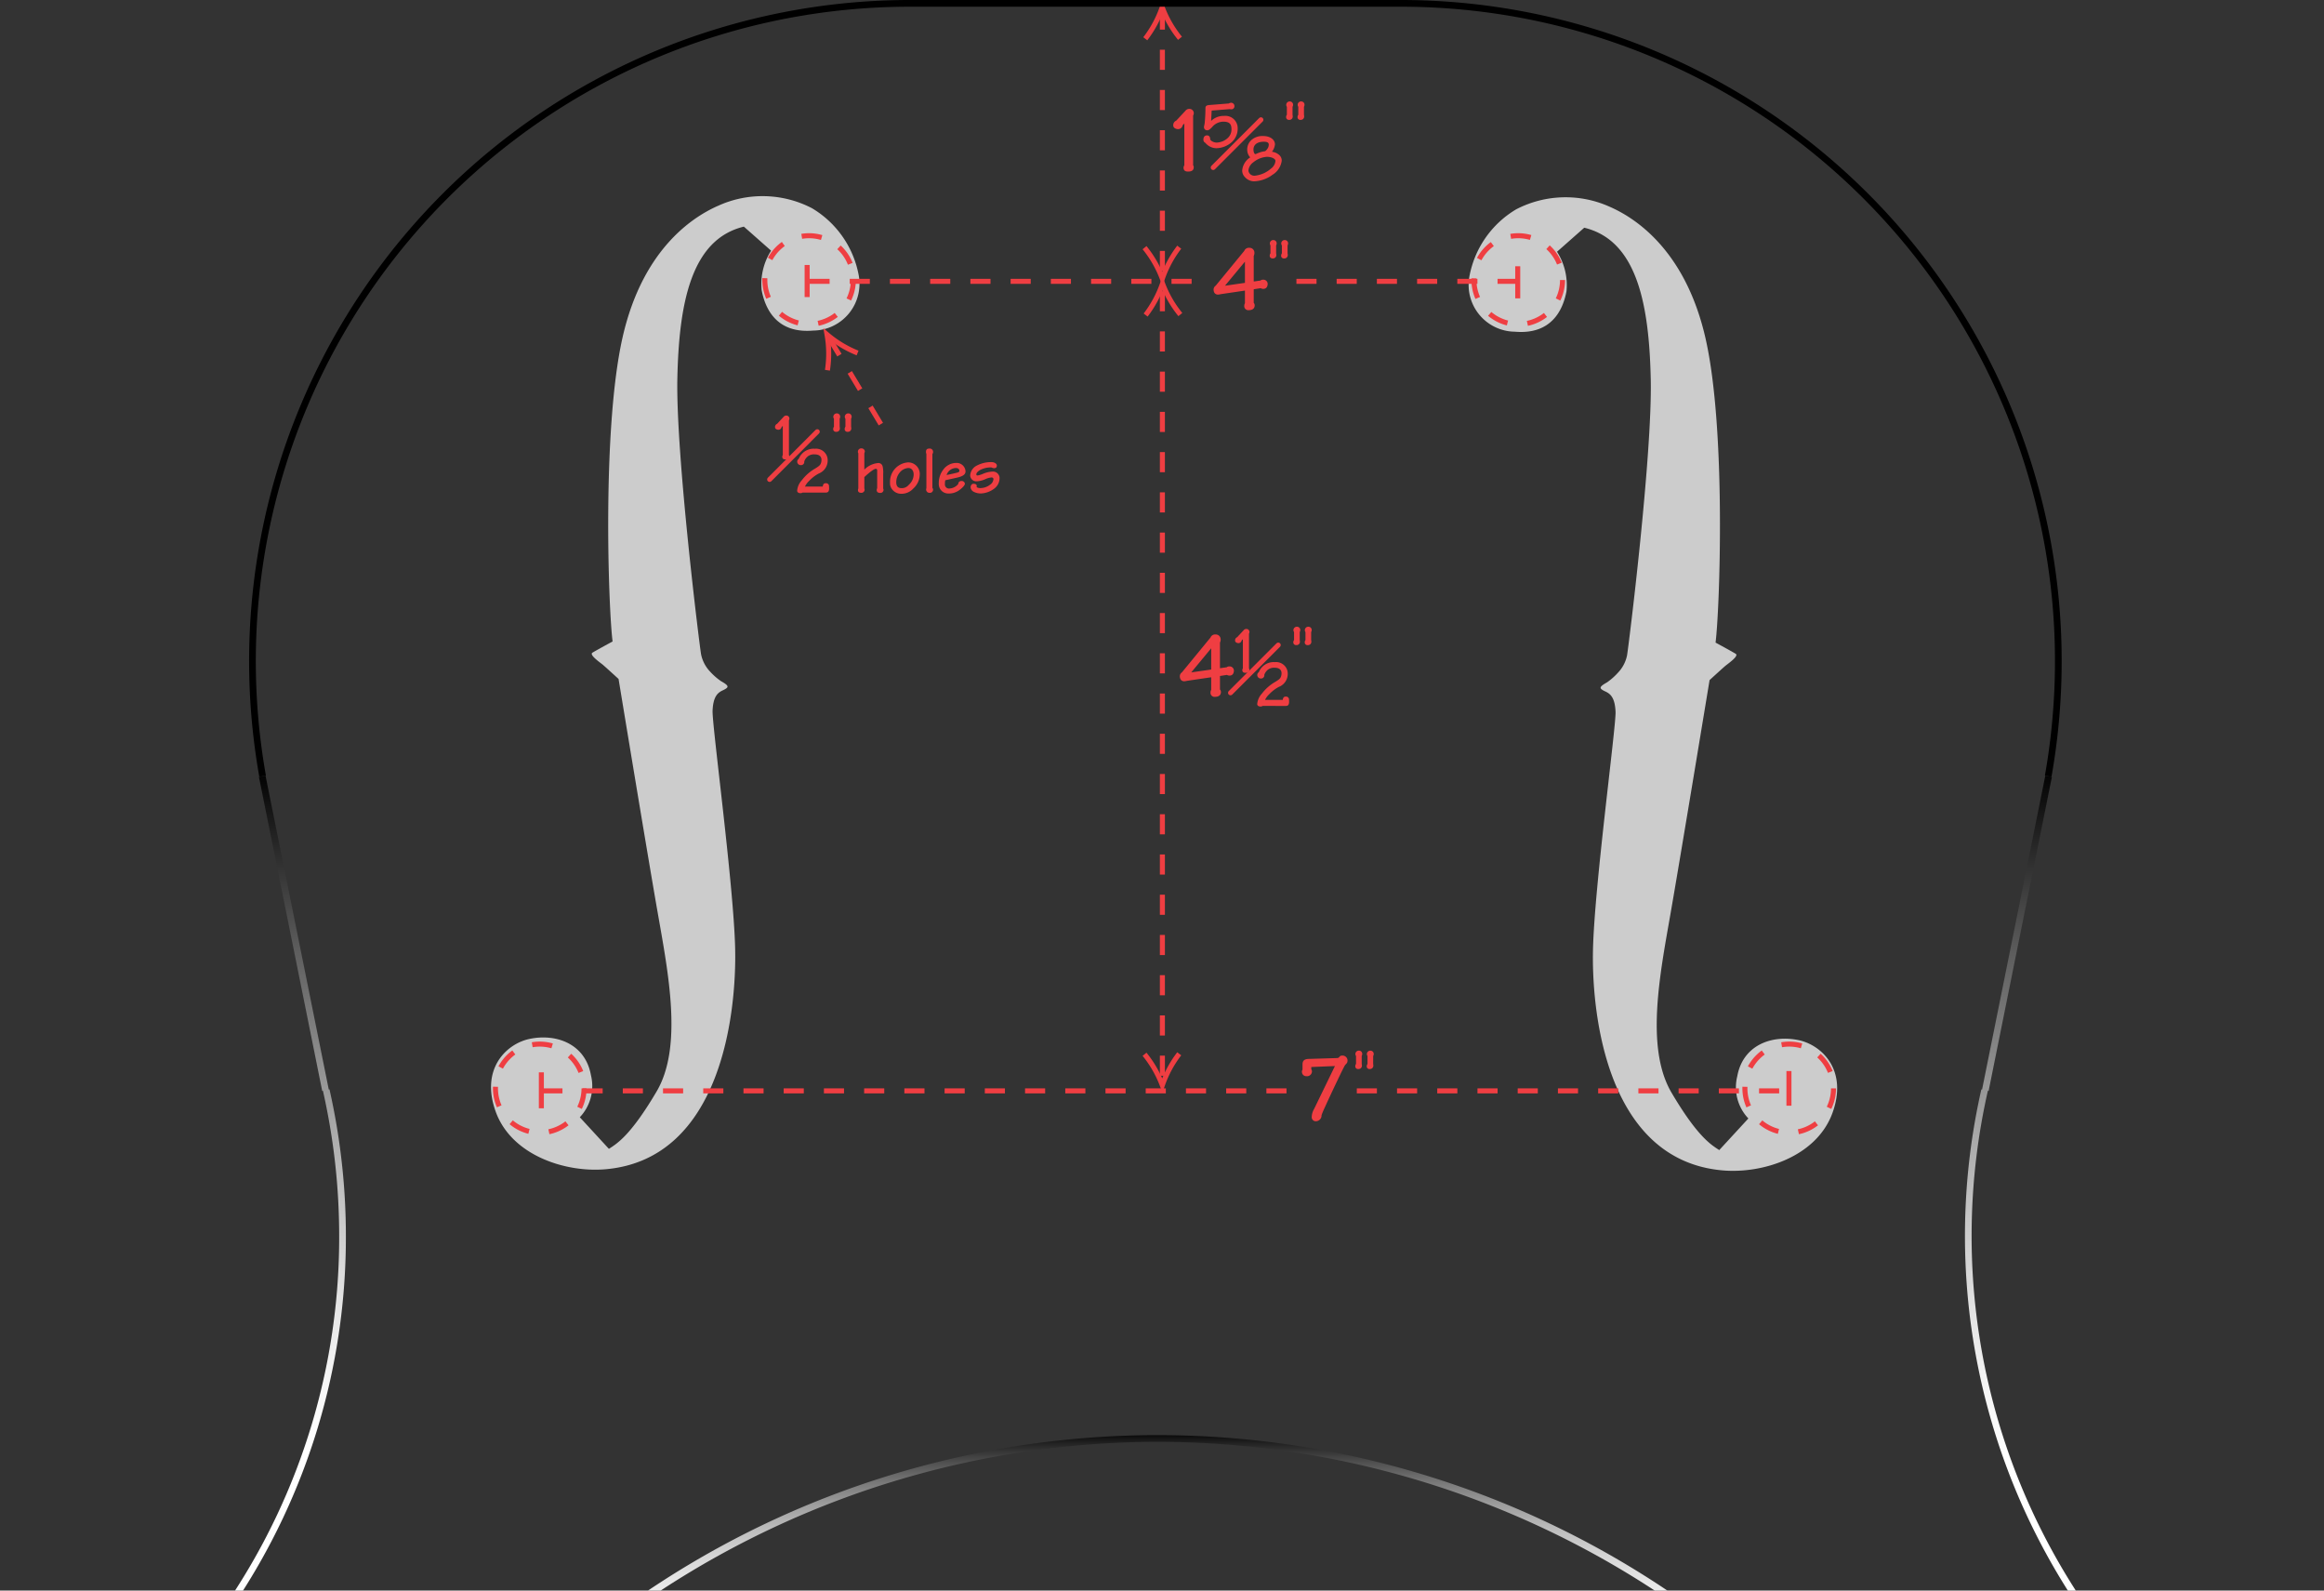 <svg xmlns="http://www.w3.org/2000/svg" xmlns:xlink="http://www.w3.org/1999/xlink" viewBox="0 0 216.311 148"><rect x="0" y="0" width="216.311" height="148" fill="#333333" stroke="none"/><defs><style>.a{fill:#ccc;}.b{fill:#ef3e42;}.c,.d,.e,.f{fill:none;}.c,.d,.e{stroke:#ef3e42;}.c{stroke-linecap:round;stroke-width:0.459px;}.d,.e{stroke-width:0.468px;}.e{stroke-dasharray:1.872 1.872;}.f{stroke:#000;stroke-width:0.624px;}.g{fill:url(#a);}.h{fill:url(#b);}.i{fill:url(#c);}</style><linearGradient id="a" x1="16.097" y1="4.899" x2="16.097" y2="118.389" gradientTransform="matrix(1, 0, 0, -1, 0, 190)" gradientUnits="userSpaceOnUse"><stop offset="0.444" stop-color="#fff"/><stop offset="0.493" stop-color="#f8f8f8"/><stop offset="0.564" stop-color="#e4e4e4"/><stop offset="0.65" stop-color="#c3c3c3"/><stop offset="0.747" stop-color="#969696"/><stop offset="0.854" stop-color="#5c5c5c"/><stop offset="0.966" stop-color="#161616"/><stop offset="1"/></linearGradient><linearGradient id="b" x1="199.601" y1="2.023" x2="199.601" y2="118.403" xlink:href="#a"/><linearGradient id="c" x1="108.133" y1="3.314" x2="108.133" y2="56.847" gradientTransform="matrix(1, 0, 0, -1, 0, 190)" gradientUnits="userSpaceOnUse"><stop offset="0.449" stop-color="#fff"/><stop offset="0.599" stop-color="#fdfdfd"/><stop offset="0.675" stop-color="#f5f5f5"/><stop offset="0.734" stop-color="#e8e8e8"/><stop offset="0.784" stop-color="#d5d5d5"/><stop offset="0.83" stop-color="#bcbcbc"/><stop offset="0.871" stop-color="#9e9e9e"/><stop offset="0.909" stop-color="#7a7a7a"/><stop offset="0.945" stop-color="#505050"/><stop offset="0.978" stop-color="#232323"/><stop offset="1"/></linearGradient></defs><title>a-resophonic-3-resophonic-guitar-cut-the-f-holes</title><path class="a" d="M160.271,108.9c-10.761-.993-12.14-14.656-12-20.564s2.155-20.756,2.1-22.1-.5-1.68-.929-1.885c-.611-.288-.659-.408.136-.857a5.936,5.936,0,0,0,1.012-.894,3.283,3.283,0,0,0,.848-1.6c.113-.57,2.361-18.55,2.209-25.706s-1.344-12.934-6.19-14.106l-2.534,2.237a5.772,5.772,0,0,1,.881,3.68c-.344,1.824-1.458,4.048-4.8,3.759a4.35,4.35,0,0,1-4.243-5.1,9.194,9.194,0,0,1,4.369-6.291,9.99,9.99,0,0,1,8.684-.239c2.027.88,6.994,3.723,8.934,12.26s1.314,25.371.931,28.3c0,0,1.491.806,1.875,1.043.33.2-.723.92-.973,1.13s-1.459,1.316-1.459,1.316-2.636,16.009-3.623,21.664-2.379,12.552.081,16.725,3.73,4.873,4.442,5.344l2.71-2.942a4.216,4.216,0,0,1-1.032-3.926c.521-2.891,3.2-3.886,5.707-3.363,2.117.441,4.624,2.748,3.147,6.791S164.069,109.253,160.271,108.9Z"/><path class="a" d="M56.425,108.794c10.761-.993,12.14-14.656,12-20.564s-2.156-20.756-2.1-22.1.5-1.68.929-1.884c.611-.289.659-.41-.136-.858A5.9,5.9,0,0,1,66.1,62.5a3.271,3.271,0,0,1-.844-1.606c-.113-.569-2.361-18.55-2.209-25.7s1.344-12.934,6.19-14.106l2.534,2.237A5.771,5.771,0,0,0,70.892,27c.344,1.824,1.458,4.048,4.8,3.759a4.35,4.35,0,0,0,4.243-5.1,9.2,9.2,0,0,0-4.369-6.291,9.988,9.988,0,0,0-8.683-.239c-2.028.88-7,3.723-8.935,12.26s-1.313,25.37-.93,28.3c0,0-1.492.806-1.875,1.043-.331.2.723.92.973,1.13s1.458,1.316,1.458,1.316,2.635,16,3.626,21.656,2.377,12.551-.082,16.724-3.73,4.873-4.442,5.344l-2.709-2.942A4.215,4.215,0,0,0,55,100.034c-.52-2.891-3.2-3.886-5.707-3.364-2.116.442-4.622,2.749-3.146,6.792S52.628,109.145,56.425,108.794Z"/><path class="b" d="M110.877,62.566l1.84-2.222h.018V62.3Zm1.858.454v1.173a.445.445,0,0,0-.063.249.37.37,0,0,0,.336.4.355.355,0,0,0,.073,0c.4,0,.56-.195.56-.453a.348.348,0,0,0-.089-.232V62.9l.649-.1a.459.459,0,0,0,.248.063c.258,0,.4-.187.4-.489a.4.4,0,0,0-.427-.365.385.385,0,0,0-.249.08l-.622.089V59.794a.623.623,0,0,0,.063-.321.45.45,0,0,0-.464-.435h-.008a.457.457,0,0,0-.471.284l-2.657,3.236a.455.455,0,0,0-.2.355c0,.222.088.48.426.48.063,0,.241-.044.321-.053Z"/><path class="b" d="M115.743,58.656a.318.318,0,0,1,.292-.131.278.278,0,0,1,.262.274.318.318,0,0,1-.044.162V62.2a.153.153,0,0,1,.037.131c0,.242-.211.274-.373.274-.2,0-.286-.094-.286-.256a.266.266,0,0,1,.05-.149V59.477l-.112.118a.3.3,0,0,1-.287.249c-.142,0-.323-.075-.323-.237a.319.319,0,0,1,.193-.317Z"/><path class="b" d="M117.516,65.686a.265.265,0,0,1-.087.044.526.526,0,0,1-.112.012c-.18,0-.3-.1-.3-.224a1.637,1.637,0,0,1,.435-.976,4.154,4.154,0,0,1,1.226-1.083c.379-.23.447-.3.516-.423a.826.826,0,0,0,.087-.4c0-.287-.193-.5-.616-.5a.943.943,0,0,0-.629.162,1.061,1.061,0,0,0-.36.5.109.109,0,0,1,.006.044.3.3,0,0,1-.306.294l-.03,0a.326.326,0,0,1-.323-.329h0a.294.294,0,0,1,.143-.256,1.487,1.487,0,0,1,1.5-.939,1.08,1.08,0,0,1,.946.386,1.024,1.024,0,0,1,.243.591,1.3,1.3,0,0,1-.834,1.331,3.471,3.471,0,0,0-.883.678,1.777,1.777,0,0,0-.393.529h1.65c.031-.248.124-.311.31-.311a.281.281,0,0,1,.268.212c.007.031.012.2.012.28,0,.292-.124.379-.292.379Z"/><path class="b" d="M120.976,58.811a.353.353,0,0,0,.05-.193.3.3,0,0,0-.293-.3.316.316,0,0,0-.342.288.253.253,0,0,0,0,.055.31.31,0,0,0,.056.155v.741a.336.336,0,0,0-.069.2.25.25,0,0,0,.229.269.29.29,0,0,0,.051,0,.308.308,0,0,0,.335-.278c0-.014,0-.027,0-.04a.738.738,0,0,0-.018-.162Zm1.063,0a.353.353,0,0,0,.05-.193.3.3,0,0,0-.292-.3.317.317,0,0,0-.287.5v.741a.331.331,0,0,0-.068.2.247.247,0,0,0,.223.269.218.218,0,0,0,.057,0,.311.311,0,0,0,.335-.285c0-.011,0-.022,0-.033a.677.677,0,0,0-.019-.162Z"/><line class="c" x1="114.532" y1="64.467" x2="118.977" y2="60.022"/><path class="b" d="M110.324,10.32a.454.454,0,0,1,.417-.187.4.4,0,0,1,.374.391.479.479,0,0,1-.063.231v4.631a.22.22,0,0,1,.054.187c0,.346-.3.391-.534.391-.293,0-.409-.133-.409-.364a.382.382,0,0,1,.072-.214V11.493l-.161.169a.43.43,0,0,1-.409.356c-.2,0-.462-.107-.462-.338a.453.453,0,0,1,.276-.453Z"/><path class="b" d="M112.728,11.252a1.656,1.656,0,0,1,1.2-.466,1.145,1.145,0,0,1,1.265,1.011,1.185,1.185,0,0,1,.007.133,1.679,1.679,0,0,1-.572,1.313,2.237,2.237,0,0,1-1.425.548,1.36,1.36,0,0,1-1.014-.5.313.313,0,0,1-.18-.293c0-.28.143-.4.342-.4.223,0,.3.2.292.392a.606.606,0,0,0,.261.2.791.791,0,0,0,.392.075,1.6,1.6,0,0,0,.965-.411,1.071,1.071,0,0,0,.361-.833c0-.529-.243-.7-.765-.7a1.377,1.377,0,0,0-1.052.522c-.211.211-.3.28-.442.28a.284.284,0,0,1-.3-.269.216.216,0,0,1,0-.036c0-.08.049-.224.062-.336a13.951,13.951,0,0,0,.074-1.431c0-.218.156-.261.368-.28l1.81-.143a.432.432,0,0,1,.212-.068.312.312,0,0,1,.311.311.284.284,0,0,1-.267.3h-.025a.453.453,0,0,1-.137-.018l-1.693.137Z"/><path class="b" d="M118,13.791c-.131.205-.236.286-.293.286a2.105,2.105,0,0,0-.429.1c-.223.069-.373.162-.441.162s-.168-.162-.168-.429c0-.392.286-.722.964-.722.193,0,.461.025.461.268A.669.669,0,0,1,118,13.791Zm.423,2.482a1.8,1.8,0,0,0,.877-1.325.693.693,0,0,0-.3-.579,1.22,1.22,0,0,0-.61-.248,1.346,1.346,0,0,0,.28-.691c0-.411-.417-.772-1.089-.772a1.553,1.553,0,0,0-1.033.311,1.185,1.185,0,0,0-.46.99,1.015,1.015,0,0,0,.28.684,1.608,1.608,0,0,0-.747,1.219.849.849,0,0,0,.237.6,1.165,1.165,0,0,0,.828.411,3.047,3.047,0,0,0,1.741-.6Zm-.118-.591a2.69,2.69,0,0,1-1.506.666.547.547,0,0,1-.6-.467,1.059,1.059,0,0,1,.454-.777,2.242,2.242,0,0,1,1.263-.511c.454,0,.8.181.8.38a1.009,1.009,0,0,1-.407.709Z"/><path class="b" d="M120.306,9.933a.353.353,0,0,0,.05-.193.3.3,0,0,0-.292-.3.317.317,0,0,0-.343.289.244.244,0,0,0,0,.054.306.306,0,0,0,.057.156v.74a.338.338,0,0,0-.069.205.25.25,0,0,0,.229.269.29.29,0,0,0,.051,0,.307.307,0,0,0,.334-.277c0-.014,0-.027,0-.04a.74.74,0,0,0-.018-.163Zm1.064,0a.353.353,0,0,0,.05-.193.3.3,0,0,0-.293-.3.313.313,0,0,0-.342.281.333.333,0,0,0,.056.218v.74a.33.33,0,0,0-.068.205.247.247,0,0,0,.223.269.218.218,0,0,0,.057,0,.311.311,0,0,0,.335-.285c0-.011,0-.021,0-.032a.741.741,0,0,0-.019-.163Z"/><line class="c" x1="112.92" y1="15.589" x2="117.364" y2="11.144"/><path class="b" d="M72.922,38.8a.32.32,0,0,1,.293-.131.279.279,0,0,1,.261.274.318.318,0,0,1-.044.162v3.242a.151.151,0,0,1,.038.13c0,.243-.212.274-.374.274-.2,0-.286-.093-.286-.255a.257.257,0,0,1,.05-.149V39.624l-.112.118a.3.3,0,0,1-.286.248c-.143,0-.324-.074-.324-.236a.318.318,0,0,1,.193-.317Z"/><path class="b" d="M74.695,45.833a.283.283,0,0,1-.087.043.47.47,0,0,1-.112.013c-.18,0-.3-.1-.3-.224a1.631,1.631,0,0,1,.435-.977,4.112,4.112,0,0,1,1.226-1.082c.379-.231.448-.306.516-.424a.826.826,0,0,0,.087-.4c0-.286-.193-.5-.616-.5a.939.939,0,0,0-.628.162,1.059,1.059,0,0,0-.361.5.124.124,0,0,1,.006.043.3.3,0,0,1-.305.295l-.031,0a.327.327,0,0,1-.323-.33.293.293,0,0,1,.143-.255,1.489,1.489,0,0,1,1.5-.94,1.081,1.081,0,0,1,.946.386,1.024,1.024,0,0,1,.243.591,1.3,1.3,0,0,1-.834,1.331,3.452,3.452,0,0,0-.883.679,1.777,1.777,0,0,0-.393.529H76.58c.032-.249.125-.312.311-.312a.281.281,0,0,1,.268.212c.006.031.013.2.013.28,0,.293-.125.38-.293.38Z"/><path class="b" d="M79.219,39.7a.738.738,0,0,1,.018.162.31.31,0,0,1-.3.318H78.9a.247.247,0,0,1-.279-.208.291.291,0,0,1,0-.059.341.341,0,0,1,.069-.206v-.74a.317.317,0,0,1,.286-.5.3.3,0,0,1,.292.3.361.361,0,0,1-.049.193Zm-1.064,0a.738.738,0,0,1,.018.162.307.307,0,0,1-.3.318.277.277,0,0,1-.041,0,.25.25,0,0,1-.279-.215.3.3,0,0,1,0-.052.341.341,0,0,1,.069-.206v-.74a.318.318,0,0,1,.232-.5.244.244,0,0,1,.054,0,.3.3,0,0,1,.292.3.361.361,0,0,1-.049.193Z"/><path class="b" d="M79.89,42.174a.072.072,0,0,1-.018-.025.182.182,0,0,1-.019-.105.3.3,0,0,1,.279-.32.362.362,0,0,1,.057,0,.309.309,0,0,1,.311.28.971.971,0,0,1-.05.175V43.7a2.05,2.05,0,0,1,1.251-.61.4.4,0,0,1,.448.292,2.469,2.469,0,0,1,.056.722v1.35a.285.285,0,0,1-.293.411c-.236,0-.311-.137-.311-.255a.329.329,0,0,1,.044-.181V43.773c0-.112-.062-.149-.125-.149-.161,0-.529.274-1.07.765v1.064a.281.281,0,0,1,.025.137.3.3,0,0,1-.323.267c-.2,0-.293-.1-.293-.236a.347.347,0,0,1,.031-.168Z"/><path class="b" d="M84.588,45.111a.834.834,0,0,1-.7.311c-.249,0-.467-.137-.467-.535a1.386,1.386,0,0,1,.336-.933,1.106,1.106,0,0,1,.8-.405c.286,0,.484.237.484.61A1.309,1.309,0,0,1,84.588,45.111Zm-1.556.417a1.049,1.049,0,0,0,.809.417,1.48,1.48,0,0,0,1.164-.485,1.793,1.793,0,0,0,.6-1.227,1.081,1.081,0,0,0-.945-1.2,1.257,1.257,0,0,0-.137-.007,1.8,1.8,0,0,0-1.681,1.88A.911.911,0,0,0,83.032,45.528Z"/><path class="b" d="M86.784,42.255a.337.337,0,0,0,.062-.23.3.3,0,0,0-.3-.287h-.016c-.212,0-.342.056-.342.323a.351.351,0,0,0,.037.169v3.2a.266.266,0,0,0-.025.118.312.312,0,0,0,.314.312h.028a.289.289,0,0,0,.305-.27v-.01a.233.233,0,0,0-.062-.181Z"/><path class="b" d="M87.985,44.688a1.225,1.225,0,0,0-.032.336.381.381,0,0,0,.323.433.325.325,0,0,0,.088,0,1.125,1.125,0,0,0,.828-.424.27.27,0,0,1,.265-.275l.035,0a.287.287,0,0,1,.317.252v0c0,.161-.273.417-.522.6a1.631,1.631,0,0,1-1.014.311.879.879,0,0,1-.894-.864.861.861,0,0,1,0-.1,2.049,2.049,0,0,1,.436-1.281,1.493,1.493,0,0,1,1.194-.6.825.825,0,0,1,.859.784c0,.273-.218.46-.821.591Zm.136-.492c.411-.081.728-.155.946-.211.162-.044.231-.081.231-.181,0-.068-.044-.255-.324-.255a.935.935,0,0,0-.865.641Z"/><path class="b" d="M91.276,45.416a1.508,1.508,0,0,0,.89-.324.668.668,0,0,0,.3-.51c0-.1-.068-.155-.186-.155a1.789,1.789,0,0,0-.56.155,2.193,2.193,0,0,1-.834.206.573.573,0,0,1-.585-.548,1.112,1.112,0,0,1,.635-.927A2.845,2.845,0,0,1,92.284,43c.261,0,.5.136.5.317,0,.224-.156.249-.268.249a.585.585,0,0,1-.224-.069,2.08,2.08,0,0,0-1.1.256c-.218.143-.318.267-.318.379,0,.093.057.112.125.112a2.277,2.277,0,0,0,.51-.162,2.537,2.537,0,0,1,.853-.2.617.617,0,0,1,.675.553q0,.034,0,.069a1.222,1.222,0,0,1-.492.959,2.2,2.2,0,0,1-1.275.454,1.448,1.448,0,0,1-.629-.15.525.525,0,0,1-.3-.41c0-.23.149-.343.255-.343.162,0,.317.038.317.212l-.012.1A.609.609,0,0,0,91.276,45.416Z"/><line class="c" x1="71.633" y1="44.614" x2="76.071" y2="40.169"/><path class="b" d="M114.019,26.586l1.84-2.222h.017V26.32Zm1.857.454v1.173a.445.445,0,0,0-.062.249.37.37,0,0,0,.336.4.355.355,0,0,0,.073,0c.4,0,.559-.195.559-.453a.347.347,0,0,0-.088-.232V26.916l.649-.1a.459.459,0,0,0,.248.063c.258,0,.4-.187.4-.489a.4.4,0,0,0-.426-.365.375.375,0,0,0-.249.081l-.622.088v-2.38a.625.625,0,0,0,.062-.321.45.45,0,0,0-.464-.435h-.007a.457.457,0,0,0-.471.284l-2.657,3.236a.455.455,0,0,0-.2.355c0,.222.089.48.426.48.062,0,.24-.044.32-.053Z"/><path class="b" d="M118.779,22.831a.344.344,0,0,0,.049-.193.3.3,0,0,0-.292-.3.315.315,0,0,0-.341.287.253.253,0,0,0,0,.055.309.309,0,0,0,.055.155v.741a.33.33,0,0,0-.068.2.249.249,0,0,0,.227.269.3.3,0,0,0,.052,0,.308.308,0,0,0,.336-.277.281.281,0,0,0,0-.041.732.732,0,0,0-.019-.162Zm1.064,0a.353.353,0,0,0,.05-.193.3.3,0,0,0-.293-.3.317.317,0,0,0-.286.5v.741a.338.338,0,0,0-.069.2.247.247,0,0,0,.222.269.232.232,0,0,0,.059,0,.311.311,0,0,0,.335-.285c0-.011,0-.022,0-.033a.677.677,0,0,0-.019-.162Z"/><path class="b" d="M124.438,98.453c.328-.018.133-.232.533-.232a.469.469,0,0,1,.453.418c0,.267-.062.276-.231.471-.107.134-1.288,2.622-1.867,3.9a7.963,7.963,0,0,0-.32.756.544.544,0,0,1-.519.568h-.049a.378.378,0,0,1-.347-.4,1.589,1.589,0,0,1,.222-.747l1.938-3.991-2.2.089V99.5a.331.331,0,0,1,.062.23.458.458,0,0,1-.5.41h-.006a.4.4,0,0,1-.425-.373v-.009a.3.3,0,0,1,.053-.222v-.5c0-.453.32-.506.675-.506Z"/><path class="b" d="M127.809,98.993a.731.731,0,0,1,.018.162.31.31,0,0,1-.3.318h-.034a.247.247,0,0,1-.279-.208.291.291,0,0,1,0-.059.338.338,0,0,1,.069-.2v-.74a.317.317,0,0,1,.286-.5.3.3,0,0,1,.293.3.362.362,0,0,1-.05.193Zm-1.065,0a.678.678,0,0,1,.02.162.308.308,0,0,1-.3.318.244.244,0,0,1-.038,0,.25.25,0,0,1-.279-.215.3.3,0,0,1,0-.052.333.333,0,0,1,.068-.206v-.74a.318.318,0,0,1,.232-.5.244.244,0,0,1,.054,0,.3.3,0,0,1,.292.3.353.353,0,0,1-.05.193Z"/><path class="d" d="M106.6,3.607A10.328,10.328,0,0,0,108.176.681a10.283,10.283,0,0,0,1.655,2.881"/><line class="e" x1="108.192" y1="0.884" x2="108.192" y2="101.369"/><line class="e" x1="120.667" y1="26.179" x2="141.299" y2="26.179"/><line class="e" x1="75.345" y1="26.179" x2="112.518" y2="26.179"/><line class="e" x1="126.287" y1="101.506" x2="166.573" y2="101.506"/><line class="e" x1="50.48" y1="101.506" x2="120.416" y2="101.506"/><path class="e" d="M79.426,26.056a4.119,4.119,0,1,1,0-.006Z"/><path class="e" d="M170.657,101.276a4.123,4.123,0,1,1-4.124-4.122h0a4.121,4.121,0,0,1,4.122,4.12Z"/><path class="e" d="M145.436,26.056a4.122,4.122,0,1,1-4.122-4.122h0a4.121,4.121,0,0,1,4.121,4.121Z"/><path class="e" d="M54.36,101.276a4.122,4.122,0,1,1-4.122-4.122h0a4.121,4.121,0,0,1,4.121,4.121Z"/><line class="e" x1="81.988" y1="39.464" x2="76.976" y2="31.128"/><path class="d" d="M77.016,34.452a10.3,10.3,0,0,0-.04-3.324,10.227,10.227,0,0,0,2.845,1.719"/><line class="d" x1="75.126" y1="24.656" x2="75.126" y2="27.642"/><line class="d" x1="141.266" y1="24.775" x2="141.266" y2="27.761"/><line class="d" x1="166.51" y1="99.662" x2="166.51" y2="102.887"/><line class="d" x1="50.388" y1="99.782" x2="50.388" y2="103.126"/><path class="d" d="M106.633,29.315a10.322,10.322,0,0,0,1.574-2.926,10.241,10.241,0,0,0,1.657,2.881"/><path class="d" d="M109.76,23a10.327,10.327,0,0,0-1.574,2.927,10.262,10.262,0,0,0-1.656-2.881"/><path class="d" d="M109.76,98.055a10.327,10.327,0,0,0-1.574,2.927A10.33,10.33,0,0,0,106.53,98.1"/><path class="f" d="M190.64,72.224A61.209,61.209,0,0,0,130.424.312H84.658A61.209,61.209,0,0,0,24.442,72.224"/><path class="g" d="M6.919,172.781l.026.017,14.916-23.665.014.01a61.185,61.185,0,0,0,10.319-34.1,61.878,61.878,0,0,0-1.526-13.676l-.067.015L24.713,72.169l-.612.123,5.889,29.22.307-.061-.238.053a61.171,61.171,0,0,1,1.511,13.538,60.565,60.565,0,0,1-10.188,33.715l-.015-.009L6.417,172.465l.226.141-.254-.156A104.679,104.679,0,0,0,0,184.543H.687A104.065,104.065,0,0,1,6.919,172.781Z"/><path class="h" d="M208.694,172.45l-.254.156.224-.141-14.949-23.717-.014.009a61.007,61.007,0,0,1-8.677-47.253l-.229-.051.3.059,5.89-29.22-.613-.123-5.886,29.212-.067-.015a61.642,61.642,0,0,0,8.792,47.777l.015-.01L208.137,172.8l.026-.017a103.912,103.912,0,0,1,7.459,14.6l.689.028A104.579,104.579,0,0,0,208.694,172.45Z"/><path class="i" d="M107.749,134.164a84.566,84.566,0,0,1,78,52.112l.68.023a85.039,85.039,0,0,0-156.592-1.785h.685A84.548,84.548,0,0,1,107.749,134.164Z"/></svg>